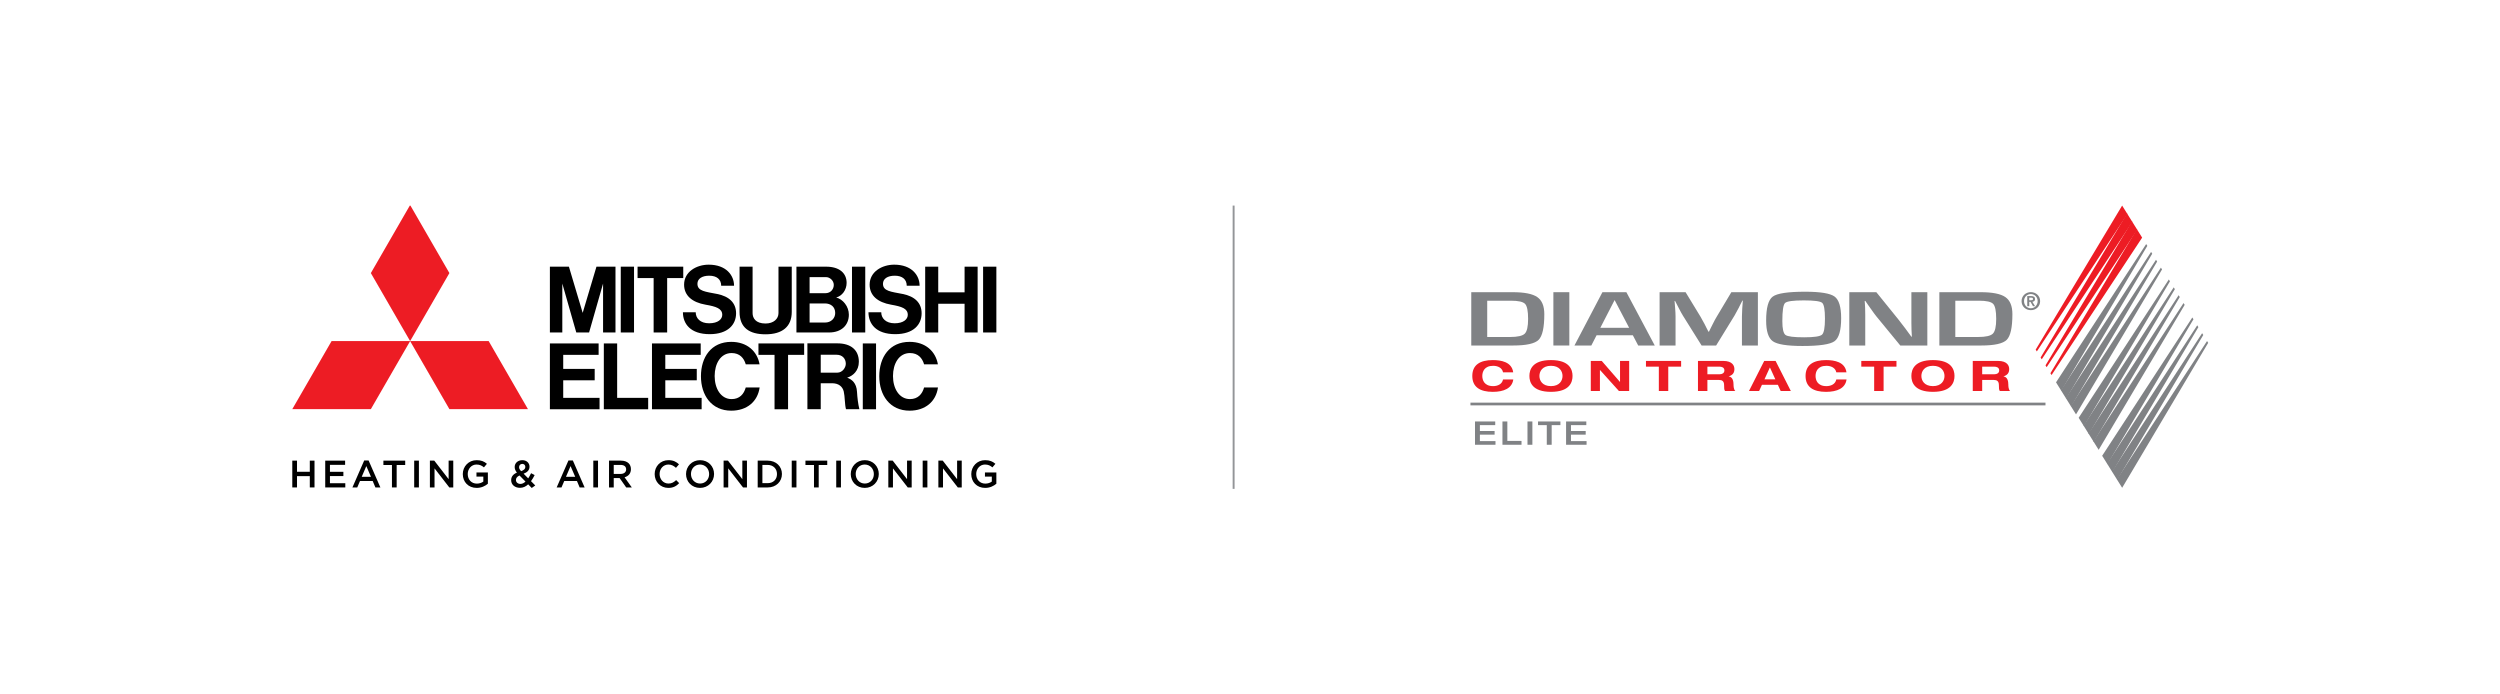 <svg version="1.1" id="Layer_1" xmlns="http://www.w3.org/2000/svg" xmlns:xlink="http://www.w3.org/1999/xlink" x="0px" y="0px" viewBox="0 0 324 90" style="enable-background:new 0 0 324 90;" xml:space="preserve">
<g>
	<polygon style="fill:#ED1C24;" points="42.972,44.206 37.881,53.024 48.062,53.024 53.152,44.206"></polygon>
	<polygon style="fill:#ED1C24;" points="58.242,53.024 68.423,53.024 63.332,44.206 53.152,44.206"></polygon>
	<polygon style="fill:#ED1C24;" points="53.111,26.643 48.062,35.391 53.152,44.206 58.242,35.391 53.192,26.643"></polygon>
	<polygon points="72.993,49.287 77.071,49.287 77.071,47.809 72.993,47.809 72.993,45.989 77.581,45.989 77.581,44.51 72.993,44.51 
		71.266,44.51 71.266,45.989 71.266,51.562 71.266,53.04 72.993,53.04 77.701,53.04 77.701,51.562 72.993,51.562"></polygon>
	<polygon points="72.875,36.749 74.686,43.09 74.759,43.09 76.275,43.09 76.346,43.09 78.158,36.749 78.158,43.09 79.767,43.09 
		79.767,34.561 78.889,34.561 78.131,34.561 77.301,34.561 75.516,40.548 73.731,34.561 72.902,34.561 72.144,34.561 71.266,34.561 
		71.266,43.09 72.875,43.09"></polygon>
	<rect x="110.418" y="34.56" width="1.718" height="8.529"></rect>
	<rect x="111.818" y="44.51" width="1.717" height="8.531"></rect>
	<rect x="127.41" y="34.561" width="1.718" height="8.528"></rect>
	<rect x="80.451" y="34.56" width="1.718" height="8.529"></rect>
	<polygon points="125.01,37.887 121.595,37.887 121.595,34.561 119.905,34.561 119.905,43.09 121.595,43.09 121.595,39.366 
		125.01,39.366 125.01,43.09 126.7,43.09 126.7,34.561 125.01,34.561"></polygon>
	<polygon points="84.711,43.089 86.464,43.089 86.464,36.038 88.549,36.038 88.549,34.56 86.464,34.56 84.711,34.56 82.628,34.56 
		82.628,36.038 84.711,36.038"></polygon>
	<polygon points="100.381,53.041 102.133,53.041 102.133,45.99 104.218,45.99 104.218,44.51 102.133,44.51 100.381,44.51 
		98.296,44.51 98.296,45.99 100.381,45.99"></polygon>
	<g>
		<path d="M99.208,43.326c2.187,0,3.403-0.996,3.403-2.901V34.56h-1.719v6.021c0,0.733-0.617,1.346-1.684,1.346
			c-1.292,0-1.672-0.723-1.672-1.346V34.56h-1.69v5.865C95.846,42.476,97.118,43.326,99.208,43.326"></path>
		<polygon points="86.223,49.287 90.301,49.287 90.301,47.809 86.223,47.809 86.223,45.989 90.811,45.989 90.811,44.51 
			86.223,44.51 84.496,44.51 84.496,45.989 84.496,51.562 84.496,53.04 86.223,53.04 90.931,53.04 90.931,51.562 86.223,51.562"></polygon>
		<path d="M107.065,35.916c0.469,0,0.994,0.435,0.994,1.009c0,0.511-0.366,1.074-1.09,1.074h-2.046v-2.083H107.065z M106.939,41.8
			h-2.016v-2.474h1.995c0.717,0,1.325,0.412,1.325,1.24C108.243,41.266,107.693,41.8,106.939,41.8 M104.99,43.089h2.461
			c1.605,0,2.561-0.96,2.561-2.303c0-1.085-0.786-2.016-1.643-2.231c0.748-0.19,1.352-0.955,1.352-1.896
			c0-1.258-0.93-2.099-2.659-2.099h-2.072h-1.766h-0.007v8.529h0.007H104.99z"></path>
		<path d="M106.367,48.299v-2.321h2.079c0.702,0,1.17,0.493,1.17,1.165c0,0.475-0.414,1.156-1.118,1.156H106.367z M109.791,48.946
			c0.732-0.22,1.516-0.876,1.516-2.06c0-1.518-1.027-2.387-2.775-2.387h-2.165h-1.711h-0.016v8.53h1.727v-3.361h1.466
			c0.887,0,1.37,0.46,1.516,1.067c0.159,0.671,0.119,1.67,0.29,2.294h1.736c-0.168-0.654-0.268-1.542-0.307-2.243
			C111.006,49.632,110.4,49.17,109.791,48.946"></path>
		<polygon points="79.983,44.51 78.256,44.51 78.256,51.562 78.256,53.041 79.983,53.041 84.003,53.041 84.003,51.562 
			79.983,51.562"></polygon>
		<path d="M91.432,39.485c1.385,0.241,2.172,0.497,2.172,1.323c0,0.56-0.554,1.09-1.702,1.09c-1.149,0-1.738-0.653-1.738-1.428
			h-1.657c0,1.484,0.963,2.838,3.468,2.838c2.386,0,3.421-1.261,3.421-2.702c0-1.344-0.88-2.197-2.456-2.507
			c-1.514-0.297-2.553-0.361-2.553-1.32c0-0.659,0.602-1.048,1.528-1.048c0.986,0,1.551,0.483,1.551,1.302h1.668
			c0-1.346-1.018-2.732-3.287-2.732c-1.564,0-3.188,0.902-3.188,2.588C88.659,38.304,89.7,39.182,91.432,39.485"></path>
		<path d="M115.478,39.485c1.385,0.241,2.171,0.497,2.171,1.323c0,0.56-0.553,1.09-1.702,1.09c-1.148,0-1.738-0.653-1.738-1.428
			h-1.655c0,1.484,0.962,2.838,3.467,2.838c2.386,0,3.421-1.261,3.421-2.702c0-1.344-0.88-2.197-2.456-2.507
			c-1.514-0.297-2.553-0.361-2.553-1.32c0-0.659,0.603-1.048,1.53-1.048c0.983,0,1.549,0.483,1.549,1.302h1.669
			c0-1.346-1.02-2.732-3.288-2.732c-1.565,0-3.188,0.902-3.188,2.588C112.704,38.304,113.746,39.182,115.478,39.485"></path>
		<path d="M94.819,51.723c-1.39,0-2.2-1.361-2.2-2.983s0.782-2.985,2.2-2.985c1.055,0,1.597,0.656,1.831,1.459h1.789
			c-0.293-1.67-1.599-2.909-3.668-2.909c-2.61,0-3.929,1.996-3.929,4.459s1.373,4.459,3.928,4.459c2.045,0,3.426-1.189,3.68-3.011
			h-1.8C96.415,51.069,95.855,51.723,94.819,51.723"></path>
		<path d="M117.932,51.723c-1.389,0-2.201-1.361-2.201-2.983s0.782-2.985,2.201-2.985c1.054,0,1.596,0.656,1.83,1.459h1.789
			c-0.294-1.67-1.599-2.909-3.668-2.909c-2.609,0-3.929,1.996-3.929,4.459s1.374,4.459,3.929,4.459c2.044,0,3.426-1.189,3.678-3.011
			h-1.799C119.528,51.069,118.966,51.723,117.932,51.723"></path>
		<polygon points="40.15,59.698 40.15,61.142 38.492,61.142 38.492,59.698 37.881,59.698 37.881,63.172 38.492,63.172 
			38.492,61.708 40.15,61.708 40.15,63.172 40.76,63.172 40.76,59.698"></polygon>
		<polygon points="42.15,59.698 42.15,63.172 44.751,63.172 44.751,62.626 42.76,62.626 42.76,61.698 44.502,61.698 44.502,61.147 
			42.76,61.147 42.76,60.244 44.726,60.244 44.726,59.698"></polygon>
		<path d="M47.475,60.403l0.601,1.39H46.88L47.475,60.403z M47.202,59.673l-1.528,3.499h0.625l0.357-0.838h1.643l0.353,0.838h0.645
			l-1.529-3.499H47.202z"></path>
		<polygon points="49.689,59.698 49.689,60.264 50.796,60.264 50.796,63.172 51.407,63.172 51.407,60.264 52.514,60.264 
			52.514,59.698"></polygon>
		<rect x="53.679" y="59.697" width="0.61" height="3.475"></rect>
		<polygon points="58.142,59.698 58.142,62.1 56.281,59.698 55.715,59.698 55.715,63.172 56.315,63.172 56.315,60.701 
			58.231,63.172 58.743,63.172 58.743,59.698"></polygon>
		<path d="M59.978,61.445v-0.01c0-0.973,0.745-1.797,1.792-1.797c0.606,0,0.978,0.169,1.335,0.472l-0.387,0.461
			c-0.268-0.223-0.531-0.367-0.973-0.367c-0.64,0-1.127,0.556-1.127,1.221v0.01c0,0.715,0.472,1.241,1.182,1.241
			c0.328,0,0.625-0.105,0.839-0.263v-0.645H61.75v-0.537h1.479v1.459c-0.342,0.294-0.834,0.542-1.449,0.542
			C60.693,63.232,59.978,62.457,59.978,61.445"></path>
		<path d="M68.083,60.522v-0.01c0-0.234-0.163-0.393-0.392-0.393c-0.248,0-0.417,0.179-0.417,0.417v0.01
			c0,0.174,0.07,0.303,0.263,0.517C67.895,60.933,68.083,60.77,68.083,60.522 M68.103,62.413l-0.774-0.79
			c-0.323,0.14-0.462,0.353-0.462,0.576v0.011c0,0.292,0.243,0.505,0.581,0.505C67.686,62.715,67.905,62.601,68.103,62.413
			 M68.451,62.77c-0.298,0.278-0.646,0.452-1.063,0.452c-0.65,0-1.141-0.392-1.141-0.993v-0.01c0-0.446,0.268-0.769,0.744-0.968
			c-0.198-0.258-0.288-0.471-0.288-0.724v-0.011c0-0.471,0.378-0.878,0.998-0.878c0.551,0,0.923,0.372,0.923,0.839v0.01
			c0,0.457-0.302,0.729-0.764,0.903l0.596,0.606c0.129-0.199,0.258-0.427,0.372-0.67l0.462,0.243
			c-0.139,0.278-0.293,0.551-0.472,0.789l0.551,0.556l-0.456,0.327L68.451,62.77z"></path>
		<path d="M73.945,60.403l0.602,1.39H73.35L73.945,60.403z M73.673,59.673l-1.529,3.499h0.625l0.358-0.838h1.643l0.352,0.838h0.645
			l-1.528-3.499H73.673z"></path>
		<rect x="76.893" y="59.697" width="0.611" height="3.475"></rect>
		<path d="M80.433,61.42c0.437,0,0.715-0.228,0.715-0.581v-0.01c0-0.372-0.268-0.575-0.72-0.575H79.54v1.166H80.433z M78.929,59.698
			h1.549c0.436,0,0.779,0.129,1.002,0.348c0.184,0.188,0.288,0.446,0.288,0.749v0.01c0,0.571-0.342,0.913-0.824,1.052l0.938,1.316
			h-0.724l-0.854-1.212H79.54v1.212h-0.611V59.698z"></path>
		<path d="M84.845,61.445v-0.01c0-0.988,0.739-1.797,1.787-1.797c0.645,0,1.032,0.224,1.365,0.541l-0.392,0.452
			c-0.283-0.258-0.576-0.427-0.978-0.427c-0.656,0-1.142,0.541-1.142,1.221v0.01c0,0.68,0.482,1.231,1.147,1.231
			c0.427,0,0.7-0.169,0.998-0.447l0.392,0.397c-0.363,0.377-0.76,0.616-1.41,0.616C85.594,63.232,84.845,62.442,84.845,61.445"></path>
		<path d="M91.903,61.445v-0.01c0-0.675-0.492-1.231-1.181-1.231c-0.69,0-1.172,0.546-1.172,1.221v0.01
			c0,0.675,0.491,1.231,1.182,1.231C91.422,62.666,91.903,62.12,91.903,61.445 M88.91,61.445v-0.01c0-0.978,0.754-1.797,1.822-1.797
			c1.067,0,1.811,0.809,1.811,1.787v0.01c0,0.978-0.754,1.797-1.821,1.797C89.654,63.232,88.91,62.423,88.91,61.445"></path>
		<polygon points="96.206,59.698 96.206,62.1 94.345,59.698 93.779,59.698 93.779,63.172 94.379,63.172 94.379,60.701 
			96.295,63.172 96.806,63.172 96.806,59.698"></polygon>
		<path d="M98.807,60.254v2.363h0.685c0.729,0,1.206-0.492,1.206-1.172v-0.01c0-0.68-0.477-1.181-1.206-1.181H98.807z
			 M98.197,59.698h1.296c1.091,0,1.846,0.75,1.846,1.727v0.01c0,0.978-0.755,1.738-1.846,1.738h-1.296V59.698z"></path>
		<rect x="102.608" y="59.697" width="0.611" height="3.475"></rect>
		<polygon points="104.386,59.698 104.386,60.264 105.493,60.264 105.493,63.172 106.104,63.172 106.104,60.264 107.211,60.264 
			107.211,59.698"></polygon>
		<rect x="108.376" y="59.697" width="0.611" height="3.475"></rect>
		<path d="M113.251,61.445v-0.01c0-0.675-0.491-1.231-1.182-1.231c-0.689,0-1.171,0.546-1.171,1.221v0.01
			c0,0.675,0.492,1.231,1.182,1.231C112.769,62.666,113.251,62.12,113.251,61.445 M110.258,61.445v-0.01
			c0-0.978,0.754-1.797,1.822-1.797c1.067,0,1.811,0.809,1.811,1.787v0.01c0,0.978-0.754,1.797-1.822,1.797
			C111.002,63.232,110.258,62.423,110.258,61.445"></path>
		<polygon points="117.554,59.698 117.554,62.1 115.693,59.698 115.127,59.698 115.127,63.172 115.727,63.172 115.727,60.701 
			117.643,63.172 118.154,63.172 118.154,59.698"></polygon>
		<rect x="119.579" y="59.697" width="0.61" height="3.475"></rect>
		<polygon points="124.041,59.698 124.041,62.1 122.18,59.698 121.613,59.698 121.613,63.172 122.214,63.172 122.214,60.701 
			124.13,63.172 124.641,63.172 124.641,59.698"></polygon>
		<path d="M125.877,61.445v-0.01c0-0.973,0.745-1.797,1.792-1.797c0.606,0,0.978,0.169,1.335,0.472l-0.387,0.461
			c-0.268-0.223-0.531-0.367-0.973-0.367c-0.64,0-1.126,0.556-1.126,1.221v0.01c0,0.715,0.471,1.241,1.181,1.241
			c0.328,0,0.626-0.105,0.839-0.263v-0.645h-0.889v-0.537h1.479v1.459c-0.342,0.294-0.834,0.542-1.449,0.542
			C126.592,63.232,125.877,62.457,125.877,61.445"></path>
	</g>
	<g>
		<g>
			<rect x="159.751" y="26.643" style="fill:#939598;" width="0.25" height="36.714"></rect>
		</g>
	</g>
	<polygon style="fill:#ED1C24;" points="277.622,30.796 265.881,48.606 265.734,48.371 276.939,29.7"></polygon>
	<polygon style="fill:#ED1C24;" points="276.987,29.777 265.245,47.587 265.098,47.351 276.302,28.681"></polygon>
	<polygon style="fill:#ED1C24;" points="276.35,28.759 264.609,46.568 264.462,46.333 275.665,27.662"></polygon>
	<polygon style="fill:#ED1C24;" points="275.029,26.643 263.825,45.312 263.972,45.547 275.714,27.739"></polygon>
	<polygon style="fill:#808285;" points="266.461,49.554 278.146,31.628 278.293,31.863 267.144,50.649"></polygon>
	<polygon style="fill:#808285;" points="267.096,50.572 278.782,32.646 278.929,32.881 267.78,51.668"></polygon>
	<polygon style="fill:#808285;" points="267.732,51.591 279.418,33.665 279.565,33.9 268.416,52.687"></polygon>
	<polygon style="fill:#808285;" points="268.368,52.609 280.054,34.684 280.201,34.919 269.052,53.705"></polygon>
	<polygon style="fill:#808285;" points="269.394,54.146 281.08,36.22 281.226,36.455 270.079,55.241"></polygon>
	<polygon style="fill:#808285;" points="270.03,55.164 281.716,37.239 281.862,37.475 270.714,56.26"></polygon>
	<polygon style="fill:#808285;" points="270.666,56.183 282.352,38.258 282.498,38.494 271.35,57.279"></polygon>
	<polygon style="fill:#808285;" points="271.302,57.202 282.987,39.276 283.134,39.511 271.986,58.297"></polygon>
	<polygon style="fill:#808285;" points="272.44,59.069 284.126,41.143 284.272,41.378 273.124,60.163"></polygon>
	<polygon style="fill:#808285;" points="273.077,60.088 284.762,42.162 284.909,42.397 273.76,61.183"></polygon>
	<polygon style="fill:#808285;" points="273.712,61.106 285.397,43.18 285.544,43.416 274.396,62.201"></polygon>
	<polygon style="fill:#808285;" points="274.348,62.124 275.032,63.219 286.18,44.434 286.034,44.199"></polygon>
	<g>
		<path style="fill:#808285;" d="M253.408,43.674h2.946c0.989,0,1.629-0.144,1.919-0.432c0.29-0.289,0.435-0.926,0.435-1.912
			c0-1.019-0.131-1.667-0.391-1.943c-0.261-0.277-0.873-0.416-1.836-0.416h-3.073V43.674z M251.341,44.778v-6.91h5.356
			c1.522,0,2.587,0.21,3.196,0.633c0.61,0.421,0.914,1.161,0.914,2.217c0,1.724-0.244,2.832-0.734,3.323
			c-0.49,0.492-1.593,0.737-3.312,0.737H251.341z"></path>
		<path style="fill:#808285;" d="M192.743,43.674h2.946c0.989,0,1.629-0.144,1.92-0.432c0.29-0.289,0.434-0.926,0.434-1.912
			c0-1.019-0.13-1.667-0.391-1.943c-0.26-0.277-0.872-0.416-1.835-0.416h-3.074V43.674z M190.676,44.778v-6.91h5.356
			c1.522,0,2.588,0.21,3.197,0.633c0.609,0.421,0.914,1.161,0.914,2.217c0,1.724-0.245,2.832-0.735,3.323
			c-0.49,0.492-1.593,0.737-3.312,0.737H190.676z"></path>
	</g>
	<rect x="201.318" y="37.868" style="fill:#808285;" width="2.067" height="6.91"></rect>
	<path style="fill:#808285;" d="M211.137,42.485l-1.884-3.599l-1.852,3.599H211.137z M211.616,43.452h-4.701l-0.679,1.326h-2.187
		l3.624-6.91h3.105l3.679,6.91h-2.146L211.616,43.452z"></path>
	<g>
		<path style="fill:#808285;" d="M227.822,37.868v6.91h-2.067v-3.766c0-0.301,0.013-0.641,0.039-1.023l0.04-0.516l0.04-0.511h-0.064
			l-0.247,0.48l-0.239,0.481c-0.224,0.432-0.397,0.751-0.52,0.957l-2.394,3.898h-1.884l-2.418-3.868
			c-0.134-0.212-0.309-0.531-0.527-0.956l-0.248-0.481l-0.247-0.476h-0.064l0.04,0.501l0.04,0.506
			c0.031,0.392,0.048,0.728,0.048,1.008v3.766h-2.067v-6.91h3.368l1.947,3.199c0.133,0.223,0.309,0.542,0.527,0.957l0.24,0.481
			l0.247,0.476h0.072l0.232-0.476l0.239-0.476c0.197-0.401,0.367-0.718,0.511-0.952l1.915-3.209H227.822z"></path>
		<path style="fill:#808285;" d="M233.776,38.931c-1.388,0-2.2,0.113-2.434,0.339c-0.234,0.226-0.351,1.009-0.351,2.349
			c0,0.992,0.137,1.59,0.411,1.792c0.274,0.203,1.082,0.304,2.422,0.304c1.283,0,2.052-0.114,2.307-0.342
			c0.255-0.228,0.383-0.919,0.383-2.073c0-1.157-0.121-1.842-0.363-2.053C235.909,39.037,235.118,38.931,233.776,38.931
			 M233.936,37.807c1.98,0,3.254,0.209,3.823,0.625c0.57,0.417,0.854,1.349,0.854,2.797c0,1.583-0.285,2.581-0.858,2.992
			c-0.571,0.412-1.956,0.618-4.154,0.618c-1.98,0-3.26-0.203-3.84-0.61c-0.579-0.407-0.869-1.302-0.869-2.686
			c0-1.647,0.284-2.681,0.854-3.103C230.315,38.018,231.712,37.807,233.936,37.807"></path>
		<path style="fill:#808285;" d="M249.782,37.868v6.91h-3.505l-3.112-3.791c-0.154-0.189-0.397-0.52-0.727-0.993l-0.351-0.496
			l-0.343-0.496h-0.08l0.032,0.455l0.024,0.451l0.016,0.906v3.964h-2.067v-6.91h3.503l2.834,3.503
			c0.25,0.311,0.54,0.687,0.871,1.129l0.414,0.562l0.415,0.567h0.072l-0.023-0.445l-0.024-0.446l-0.016-0.891v-3.979H249.782z"></path>
		<path style="fill:#ED1C24;" d="M194.794,48.25c-0.113-0.562-0.648-0.841-1.284-0.841c-1.158,0-1.404,0.787-1.404,1.316
			c0,0.53,0.246,1.316,1.404,1.316c0.586,0,1.164-0.251,1.284-0.862h1.328c-0.151,1.135-1.221,1.605-2.656,1.605
			c-1.637,0-2.656-0.612-2.656-2.059s1.019-2.059,2.656-2.059c1.089,0,2.461,0.241,2.644,1.584H194.794z"></path>
		<path style="fill:#ED1C24;" d="M201.006,50.041c1.107,0,1.498-0.71,1.498-1.316s-0.391-1.316-1.498-1.316
			c-1.108,0-1.498,0.71-1.498,1.316S199.898,50.041,201.006,50.041 M201.006,46.666c2.417,0,2.795,1.245,2.795,2.059
			c0,0.813-0.378,2.058-2.795,2.058c-2.417,0-2.795-1.245-2.795-2.058C198.211,47.911,198.589,46.666,201.006,46.666"></path>
	</g>
	<polygon style="fill:#ED1C24;" points="209.956,46.775 211.14,46.775 211.14,50.674 209.811,50.674 207.363,47.955 207.35,47.955 
		207.35,50.674 206.167,50.674 206.167,46.775 207.583,46.775 209.944,49.494 209.956,49.494"></polygon>
	<polygon style="fill:#ED1C24;" points="214.985,47.518 213.317,47.518 213.317,46.775 217.874,46.775 217.874,47.518 
		216.206,47.518 216.206,50.674 214.985,50.674"></polygon>
	<g>
		<path style="fill:#ED1C24;" d="M221.279,48.501h1.617c0.271,0,0.586-0.131,0.586-0.497c0-0.388-0.353-0.486-0.649-0.486h-1.554
			V48.501z M220.057,46.775h3.267c1.24,0,1.454,0.661,1.454,1.059c0,0.481-0.22,0.781-0.73,0.94v0.011
			c0.529,0.071,0.617,0.661,0.617,1.043c0,0.191,0.013,0.655,0.233,0.846h-1.334c-0.114-0.169-0.12-0.344-0.12-0.748
			c0-0.546-0.271-0.683-0.649-0.683h-1.516v1.431h-1.222V46.775z"></path>
	</g>
	<path style="fill:#ED1C24;" d="M229.38,47.617l-0.705,1.545h1.41L229.38,47.617z M230.412,49.872h-2.065l-0.365,0.803h-1.316
		l1.977-3.899h1.473l1.977,3.899h-1.316L230.412,49.872z"></path>
	<g>
		<path style="fill:#ED1C24;" d="M237.984,48.25c-0.113-0.562-0.648-0.841-1.284-0.841c-1.158,0-1.404,0.787-1.404,1.316
			c0,0.53,0.246,1.316,1.404,1.316c0.586,0,1.164-0.251,1.284-0.862h1.328c-0.151,1.135-1.221,1.605-2.656,1.605
			c-1.637,0-2.656-0.612-2.656-2.059s1.019-2.059,2.656-2.059c1.089,0,2.461,0.241,2.644,1.584H237.984z"></path>
	</g>
	<polygon style="fill:#ED1C24;" points="242.892,47.518 241.224,47.518 241.224,46.775 245.782,46.775 245.782,47.518 
		244.114,47.518 244.114,50.674 242.892,50.674"></polygon>
	<g>
		<path style="fill:#ED1C24;" d="M250.509,50.041c1.107,0,1.498-0.71,1.498-1.316s-0.391-1.316-1.498-1.316
			c-1.108,0-1.499,0.71-1.499,1.316S249.401,50.041,250.509,50.041 M250.509,46.666c2.417,0,2.794,1.245,2.794,2.059
			c0,0.813-0.377,2.058-2.794,2.058c-2.417,0-2.795-1.245-2.795-2.058C247.714,47.911,248.092,46.666,250.509,46.666"></path>
		<path style="fill:#ED1C24;" d="M256.891,48.501h1.617c0.271,0,0.586-0.131,0.586-0.497c0-0.388-0.353-0.486-0.649-0.486h-1.554
			V48.501z M255.67,46.775h3.267c1.24,0,1.454,0.661,1.454,1.059c0,0.481-0.22,0.781-0.73,0.94v0.011
			c0.529,0.071,0.617,0.661,0.617,1.043c0,0.191,0.013,0.655,0.233,0.846h-1.334c-0.114-0.169-0.12-0.344-0.12-0.748
			c0-0.546-0.271-0.683-0.649-0.683h-1.516v1.431h-1.222V46.775z"></path>
	</g>
	<rect x="190.57" y="52.182" style="fill:#808285;" width="74.524" height="0.353"></rect>
	<polygon style="fill:#808285;" points="191.16,54.622 193.782,54.622 193.782,55.096 191.794,55.096 191.794,55.857 
		193.701,55.857 193.701,56.331 191.794,56.331 191.794,57.168 193.815,57.168 193.815,57.641 191.16,57.641"></polygon>
	<polygon style="fill:#808285;" points="194.718,54.622 195.352,54.622 195.352,57.142 197.188,57.142 197.188,57.641 
		194.718,57.641"></polygon>
	<rect x="197.962" y="54.621" style="fill:#808285;" width="0.635" height="3.02"></rect>
	<polygon style="fill:#808285;" points="200.463,55.096 199.329,55.096 199.329,54.622 202.23,54.622 202.23,55.096 201.097,55.096 
		201.097,57.642 200.463,57.642"></polygon>
	<polygon style="fill:#808285;" points="202.964,54.622 205.586,54.622 205.586,55.096 203.598,55.096 203.598,55.857 
		205.506,55.857 205.506,56.331 203.598,56.331 203.598,57.168 205.62,57.168 205.62,57.641 202.964,57.641"></polygon>
	<g>
		<path style="fill:#808285;" d="M263.223,38.917c0.074,0,0.136-0.01,0.184-0.031c0.048-0.021,0.072-0.07,0.072-0.15
			c0-0.036-0.008-0.064-0.025-0.085c-0.017-0.02-0.038-0.037-0.064-0.048c-0.026-0.012-0.055-0.019-0.088-0.023
			c-0.032-0.004-0.063-0.006-0.092-0.006h-0.219v0.343H263.223z M263.226,38.37c0.164,0,0.291,0.029,0.38,0.087
			c0.089,0.059,0.133,0.159,0.133,0.301c0,0.061-0.009,0.112-0.027,0.155c-0.017,0.043-0.042,0.078-0.073,0.105
			c-0.032,0.027-0.068,0.048-0.11,0.062c-0.042,0.015-0.086,0.024-0.134,0.028l0.35,0.574h-0.272l-0.319-0.561h-0.163v0.561h-0.26
			V38.37H263.226z M262.383,39.396c0.046,0.113,0.109,0.211,0.188,0.293c0.08,0.083,0.173,0.147,0.28,0.193
			c0.108,0.046,0.223,0.069,0.346,0.069c0.121,0,0.236-0.023,0.343-0.069c0.108-0.046,0.201-0.11,0.281-0.193
			c0.079-0.082,0.142-0.18,0.189-0.293c0.047-0.112,0.07-0.235,0.07-0.369c0-0.134-0.023-0.256-0.07-0.367
			c-0.047-0.112-0.11-0.209-0.189-0.29c-0.08-0.082-0.173-0.145-0.281-0.191c-0.107-0.046-0.222-0.069-0.343-0.069
			c-0.123,0-0.238,0.023-0.346,0.069c-0.107,0.046-0.2,0.109-0.28,0.191c-0.079,0.081-0.142,0.178-0.188,0.29
			c-0.045,0.111-0.068,0.233-0.068,0.367C262.315,39.161,262.338,39.284,262.383,39.396 M262.094,38.545
			c0.066-0.144,0.154-0.266,0.264-0.368c0.111-0.101,0.239-0.179,0.384-0.234c0.145-0.056,0.297-0.083,0.455-0.083
			c0.159,0,0.311,0.027,0.456,0.083c0.145,0.055,0.273,0.133,0.383,0.234c0.111,0.102,0.199,0.224,0.265,0.368
			s0.098,0.305,0.098,0.482c0,0.18-0.032,0.341-0.098,0.486c-0.066,0.143-0.154,0.266-0.265,0.369
			c-0.11,0.102-0.238,0.18-0.383,0.235c-0.145,0.054-0.297,0.081-0.456,0.081c-0.158,0-0.31-0.027-0.455-0.081
			c-0.145-0.055-0.273-0.133-0.384-0.235c-0.11-0.103-0.198-0.226-0.264-0.369c-0.066-0.145-0.099-0.306-0.099-0.486
			C261.995,38.85,262.028,38.689,262.094,38.545"></path>
	</g>
</g>
</svg>
